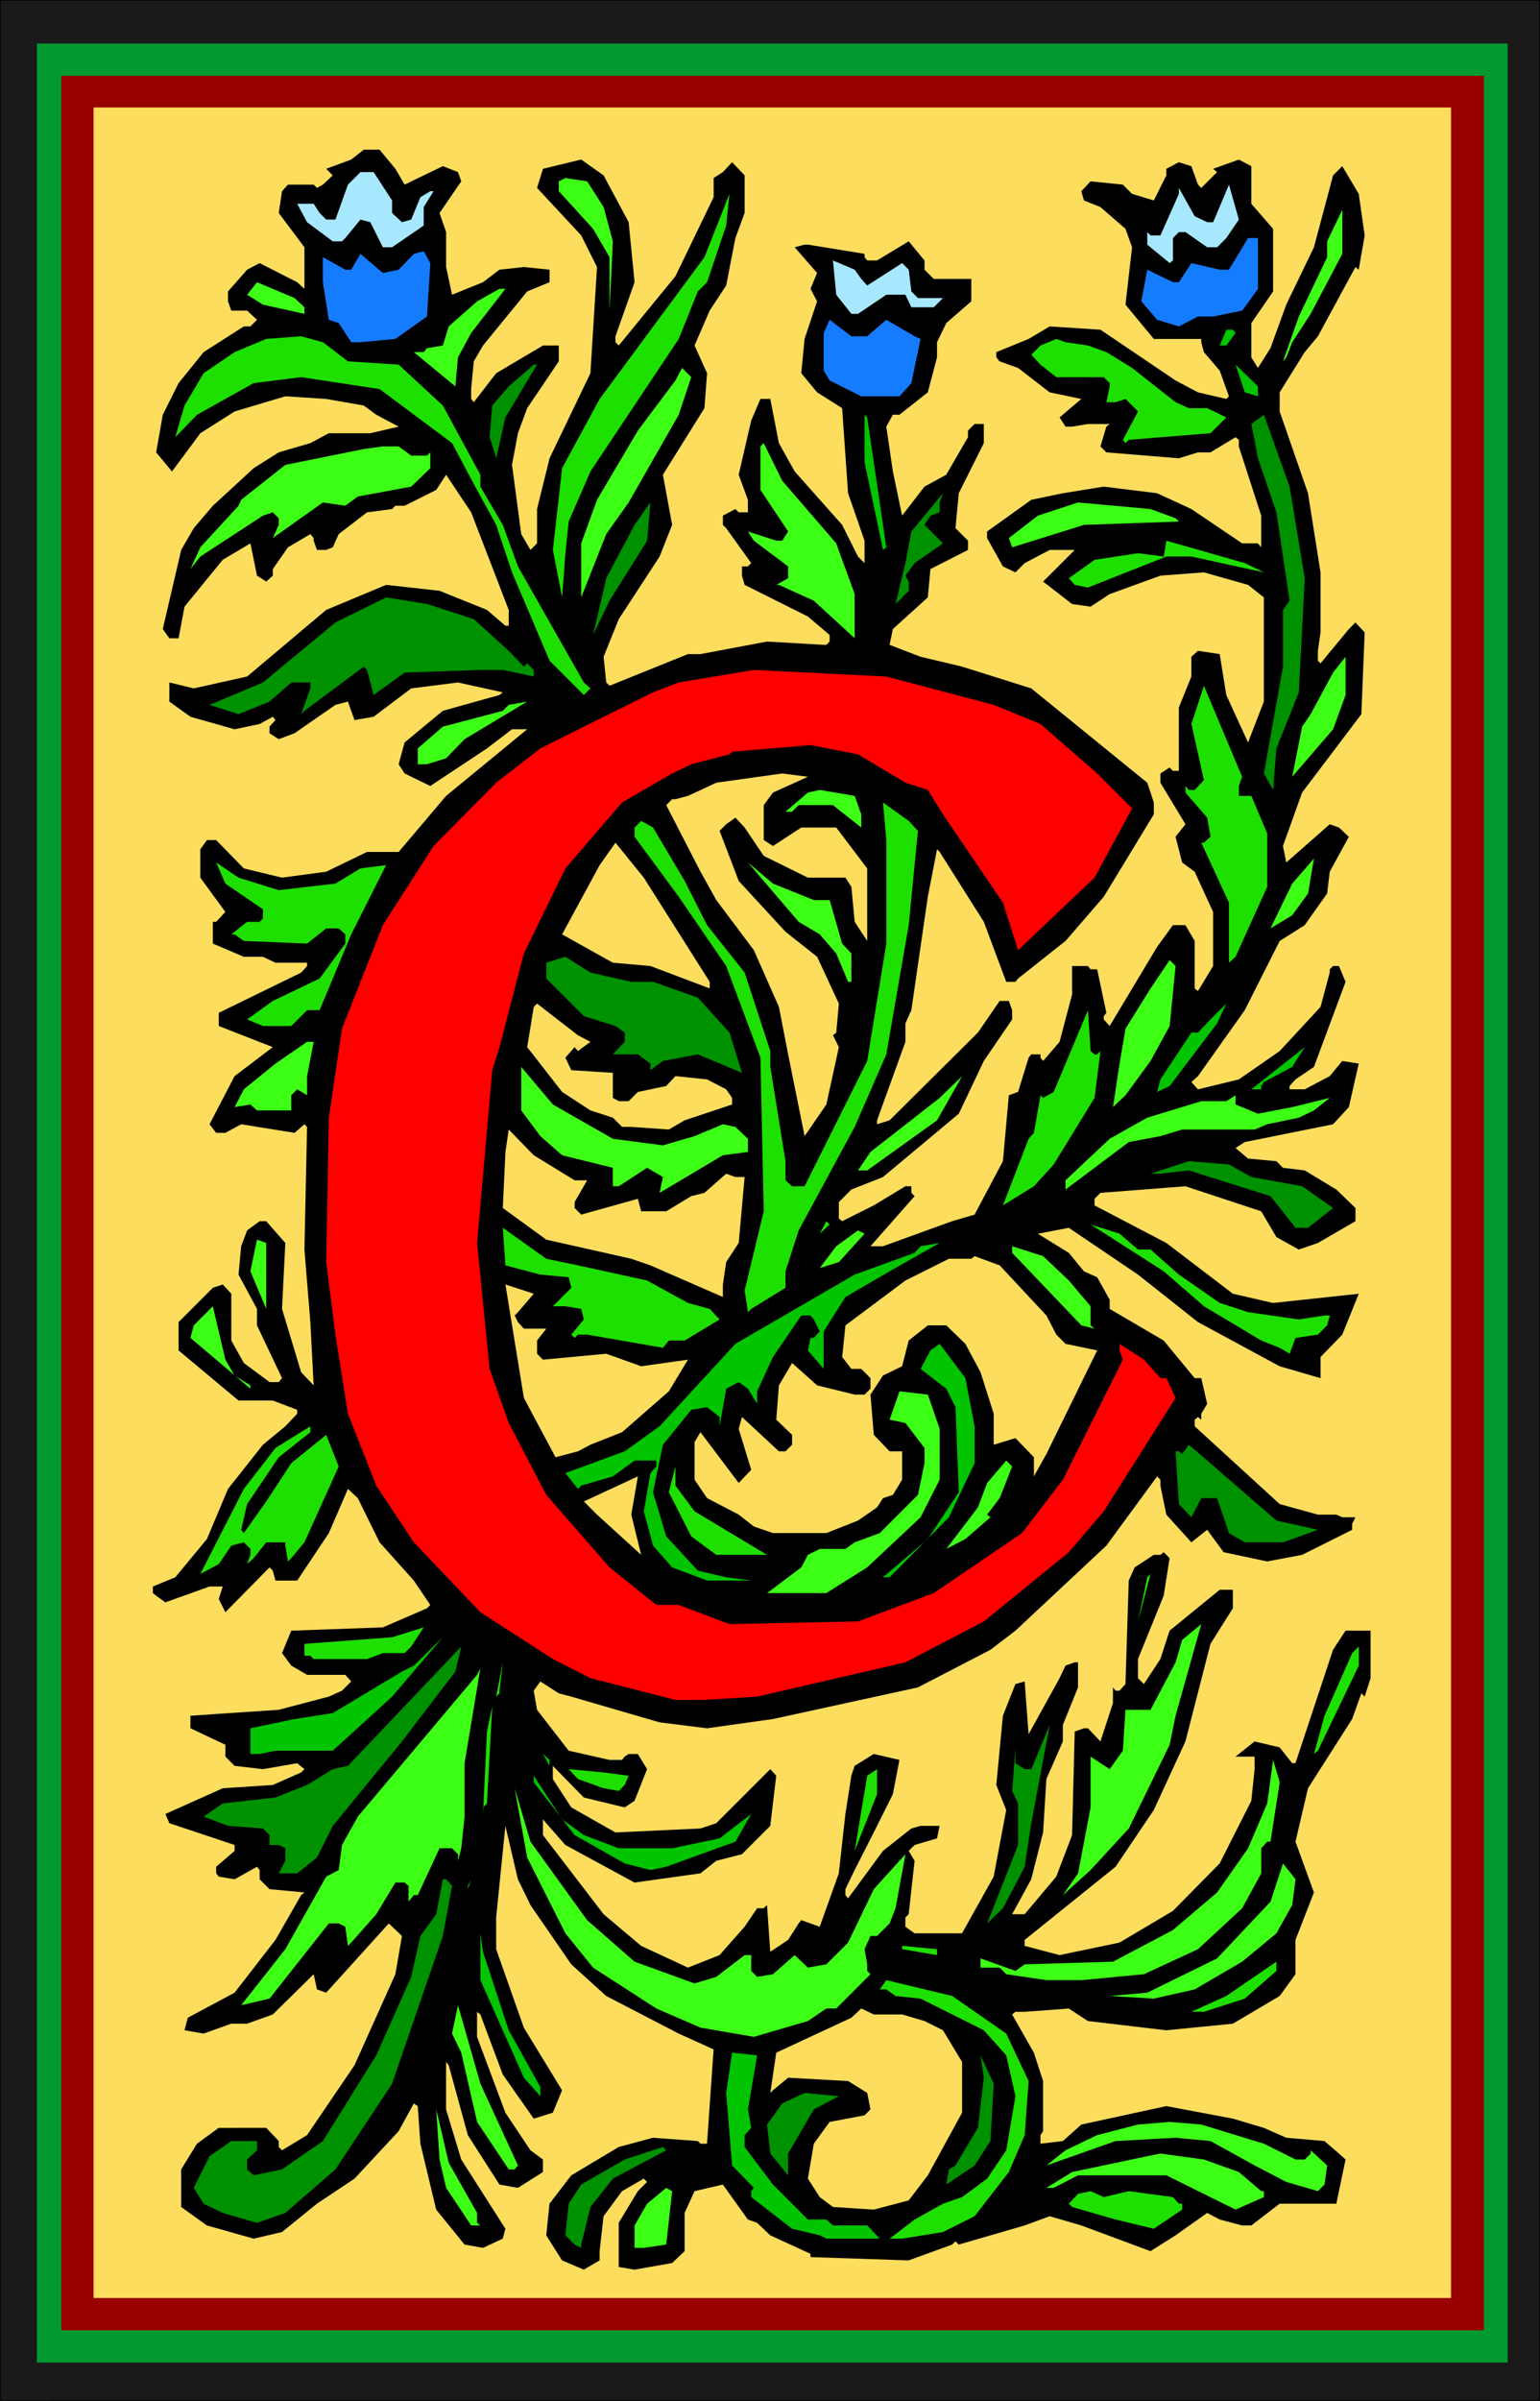 <?xml version="1.0" encoding="UTF-8" standalone="no"?>
<svg
   version="1.0"
   width="99.922mm"
   height="155.668mm"
   id="svg112"
   sodipodi:docname="Flower C 2.wmf"
   xmlns:inkscape="http://www.inkscape.org/namespaces/inkscape"
   xmlns:sodipodi="http://sodipodi.sourceforge.net/DTD/sodipodi-0.dtd"
   xmlns="http://www.w3.org/2000/svg"
   xmlns:svg="http://www.w3.org/2000/svg">
  <rect width="100%" height="100%" fill="#333333" stroke="none"/>
  <sodipodi:namedview
     id="namedview112"
     pagecolor="#ffffff"
     bordercolor="#000000"
     borderopacity="0.25"
     inkscape:showpageshadow="2"
     inkscape:pageopacity="0.0"
     inkscape:pagecheckerboard="0"
     inkscape:deskcolor="#d1d1d1"
     inkscape:document-units="mm" />
  <defs
     id="defs1">
    <pattern
       id="WMFhbasepattern"
       patternUnits="userSpaceOnUse"
       width="6"
       height="6"
       x="0"
       y="0" />
  </defs>
  <path
     style="fill:#191919;fill-opacity:1;fill-rule:evenodd;stroke:none"
     d="M 11.958,0.162 H 365.86 V 588.353 H 11.958 Z"
     id="path1" />
  <path
     style="fill:#000000;fill-opacity:1;fill-rule:evenodd;stroke:none"
     d="m 12.12,0.162 h -0.162 353.902 -0.162 V 588.353 l 0.162,-0.162 H 11.958 l 0.162,0.162 V 0.162 L 11.958,0 V 588.353 H 365.86 V 0 H 11.958 Z"
     id="path2" />
  <path
     style="fill:#009932;fill-opacity:1;fill-rule:evenodd;stroke:none"
     d="M 18.261,10.665 H 360.689 V 578.981 H 18.261 Z"
     id="path3" />
  <path
     style="fill:#990000;fill-opacity:1;fill-rule:evenodd;stroke:none"
     d="M 23.109,18.583 H 355.841 V 571.063 H 23.109 Z"
     id="path4" />
  <path
     style="fill:#ffcc00;fill-opacity:1;fill-rule:evenodd;stroke:none"
     d="M 27.795,26.339 H 350.993 V 563.145 H 27.795 Z"
     id="path5" />
  <path
     style="fill:#191919;fill-opacity:1;fill-rule:evenodd;stroke:none"
     d="M 0,0.162 H 377.657 V 588.353 H 0 Z"
     id="path6" />
  <path
     style="fill:#000000;fill-opacity:1;fill-rule:evenodd;stroke:none"
     d="M 0.162,0.162 H 0 377.657 377.495 V 588.353 l 0.162,-0.162 H 0 l 0.162,0.162 V 0.162 L 0,0 V 588.353 H 377.657 V 0 H 0 Z"
     id="path7" />
  <path
     style="fill:#009932;fill-opacity:1;fill-rule:evenodd;stroke:none"
     d="M 9.05,10.665 H 369.739 V 578.981 H 9.05 Z"
     id="path8" />
  <path
     style="fill:#990000;fill-opacity:1;fill-rule:evenodd;stroke:none"
     d="M 15.029,18.583 H 363.921 V 571.063 H 15.029 Z"
     id="path9" />
  <path
     style="fill:#fcdd5e;fill-opacity:1;fill-rule:evenodd;stroke:none"
     d="M 22.947,26.339 H 355.841 V 563.145 H 22.947 Z"
     id="path10" />
  <path
     style="fill:#000000;fill-opacity:1;fill-rule:evenodd;stroke:none"
     d="m 96.959,41.367 2.262,3.878 9.373,-4.525 3.717,1.454 0.808,2.262 -5.333,7.756 1.616,4.686 v 8.564 l 1.454,6.787 7.595,-3.07 4.04,-3.07 5.979,-0.646 6.302,0.646 v 3.07 l -5.494,2.262 -10.827,13.25 -2.262,3.878 -0.646,6.787 v 2.424 l 0.646,0.808 5.494,-7.11 11.474,-6.787 h 3.878 v 3.878 l -7.757,11.473 -2.262,6.14 -1.454,7.756 2.262,16.967 2.262,3.878 1.616,-1.616 v -8.403 l 3.07,-12.443 10.019,-20.845 1.616,-26.016 -3.878,-7.756 -10.827,-11.635 1.454,-4.686 9.373,-2.262 5.494,3.878 6.141,11.473 1.454,14.705 -4.686,13.25 v 1.454 l 0.808,0.808 13.898,-16.967 9.373,-19.391 v -4.686 l 2.262,-1.454 2.262,-2.424 3.07,3.232 v 9.211 l -2.262,6.14 -2.262,11.635 -4.04,6.14 -3.717,8.564 3.07,6.787 -0.646,8.564 -10.181,16.321 2.262,12.281 -3.07,7.756 -10.019,15.351 -3.717,9.211 0.646,6.302 0.808,0.808 19.23,-7.756 h 3.07 l 16.322,-3.07 13.898,0.808 h 0.646 l 0.808,-0.808 v -1.616 l -5.333,-4.525 -15.514,-7.756 -0.646,-2.262 v -2.262 h 1.454 l 0.808,-0.808 -6.141,-8.564 -0.808,-0.808 v -2.262 l 3.07,-1.616 0.808,0.808 h 2.262 v -3.07 l -2.262,-6.14 3.07,-13.25 2.262,-5.333 h 2.424 l 2.101,10.827 3.878,6.948 11.635,13.089 3.878,7.756 1.616,1.616 v -5.494 l -4.04,-11.635 -1.454,-20.845 -6.141,-3.878 -3.878,-4.686 0.808,-8.403 3.07,-9.211 -1.616,-3.07 1.616,-3.878 -5.494,-6.302 2.424,-0.646 h 0.808 l 13.898,2.262 v 0.808 l 0.646,0.808 h 2.424 l 7.757,-4.686 3.878,4.686 v 2.262 l 2.262,2.262 h 9.211 v 5.494 l -6.141,5.333 -2.262,4.686 v 3.717 l -2.262,8.564 -6.949,5.494 h -1.616 l -1.616,2.909 1.616,10.988 2.262,10.827 5.494,-7.11 5.333,-2.909 5.333,-9.211 V 105.519 l 1.616,-1.616 h 2.262 v 4.686 l -6.141,12.281 -0.808,8.564 3.07,3.07 v 2.262 l -9.211,4.686 -0.646,6.948 -8.565,7.756 -0.808,3.878 7.595,2.909 10.181,2.424 16.968,5.333 28.441,23.108 1.616,4.848 v 2.909 l -12.282,20.199 -9.373,10.827 -11.635,9.211 -0.646,0.808 h -2.262 l -5.494,-14.705 -10.827,-17.129 -0.646,-0.646 -2.262,11.635 -4.04,27.794 -1.454,3.232 v 4.525 l -6.949,19.229 v 0.97 l 3.07,-0.97 21.654,-21.492 5.333,-7.756 h 2.262 l 0.808,2.262 v 2.262 l -6.949,10.18 -6.141,12.927 -18.584,15.513 -7.757,3.07 -3.07,3.07 v 4.04 l 0.808,0.646 7.757,-3.878 7.757,-4.686 h 1.454 v 1.616 l 0.808,0.808 -10.827,12.281 h 3.07 l 16.968,-6.14 5.494,-1.616 6.949,-13.089 1.454,-16.159 2.262,-0.808 2.586,-8.403 0.646,-0.808 h 2.262 v 0.808 l 0.646,0.808 4.04,-4.686 3.07,-11.635 v -6.948 h 3.878 l 0.646,0.808 h 1.616 l 2.262,10.665 -0.646,0.808 v 0.808 l 1.454,1.616 11.635,-19.391 3.878,-5.333 h 3.07 l 2.262,3.878 v 11.635 l 0.808,0.646 3.717,-6.14 v -13.25 l -4.525,-9.857 -3.07,-2.262 -1.616,-6.302 2.424,-3.07 -6.141,-10.18 v -2.262 l 2.262,-1.454 0.808,0.808 h 1.454 v -15.513 l 3.07,-7.595 v -4.848 l 1.616,-1.454 5.333,0.808 1.616,10.019 5.333,11.635 3.878,-10.019 v -25.531 l -3.878,-3.07 -10.827,-3.07 -10.666,0.808 -12.443,4.525 -4.686,3.07 -4.525,-0.646 -7.11,-5.494 7.757,-7.756 h -6.141 l -6.141,3.232 -2.262,2.262 -3.07,-1.454 -3.878,-6.948 v -1.616 l 10.827,-7.756 7.757,-1.616 10.019,-1.616 13.09,1.616 8.403,3.878 12.443,8.403 h 3.878 l 0.808,0.97 v -7.756 l -5.494,-16.967 v -1.616 l -0.808,-0.646 -6.141,3.717 h -3.07 l -4.686,1.454 -17.776,-1.454 -1.454,-1.454 1.454,-4.848 0.808,-0.646 h -5.333 l -3.878,0.646 h -1.616 l -1.454,-2.262 5.333,-4.525 -7.757,-1.616 -7.757,-5.979 -4.525,-1.616 -0.808,-0.97 v -1.293 l 7.918,-3.232 5.171,-3.07 12.443,0.808 18.422,12.443 5.494,2.909 6.949,1.616 0.646,-0.646 -2.262,-6.302 -3.878,-4.525 -0.646,-2.424 v -0.808 h -11.635 l -6.949,-8.403 1.616,-14.058 -1.616,-4.525 -6.141,-5.333 -4.04,-1.616 -0.646,-2.262 2.262,-2.424 7.918,0.808 2.262,2.262 5.333,1.616 3.07,-6.14 v -1.616 l 3.07,-1.616 3.07,0.97 1.616,4.525 0.808,0.808 3.878,-3.878 -0.97,-0.808 6.302,-2.262 3.07,1.616 v 9.211 l 5.333,6.14 v 15.351 l -5.333,7.756 v 8.403 l 1.616,2.585 3.07,-4.848 3.878,-10.665 6.787,-14.058 3.878,-14.543 0.808,-3.07 2.262,-2.262 4.04,6.787 1.454,10.18 -1.454,8.403 -0.808,-0.646 -9.211,16.967 -3.232,3.878 -6.141,9.857 v 4.686 l 6.949,20.037 3.07,19.391 v 14.705 l -0.646,4.525 v 2.424 l 0.646,0.646 6.949,-8.403 1.616,-1.616 2.262,2.424 -0.808,20.037 -14.544,19.229 -4.686,13.089 0.808,4.04 10.666,-9.372 2.262,0.808 2.424,2.262 -4.686,8.564 -0.646,5.333 -5.494,7.756 -6.141,3.878 -8.565,16.967 -11.474,16.159 -1.616,1.454 1.616,1.778 10.019,-2.424 10.019,-6.948 10.019,-10.827 2.262,-8.403 v -0.808 l 0.808,-0.808 h 1.454 l 1.616,3.878 -7.757,20.845 -4.525,3.07 -1.454,1.616 v 0.808 h 3.717 l 6.141,-3.232 3.07,-3.717 4.04,0.646 -2.424,10.665 -3.878,4.201 -21.654,4.363 -2.262,1.454 3.07,2.585 6.949,0.646 1.616,1.616 5.333,0.646 7.757,4.686 4.686,4.525 v 3.232 l -9.211,5.333 -4.686,1.616 -5.494,-3.07 -3.717,-6.302 -18.584,-6.14 -20.846,1.616 -1.454,1.454 v 1.616 l 17.614,9.211 16.322,12.443 9.858,2.262 21.008,-2.262 -4.04,10.019 -5.333,5.494 v 5.171 l -10.019,-2.909 -20.038,-10.827 -14.706,-11.635 -16.968,-11.473 -7.595,1.454 7.595,4.686 3.717,4.525 3.232,1.454 3.07,5.494 v 2.262 l 13.251,7.756 7.595,9.211 h 1.616 l 1.454,6.302 -1.454,2.424 v 1.454 l -0.808,-0.646 -0.808,0.646 v 1.616 l 20.846,19.068 9.373,2.585 h 4.525 l 1.454,0.646 h 3.232 l -0.808,1.616 v 1.454 l -12.282,6.14 -8.565,1.616 -10.666,-2.262 -4.04,-5.494 -3.878,3.07 -6.141,-6.787 -1.454,-7.11 v -1.454 l -0.808,-0.808 -12.443,16.967 -22.301,20.845 -6.141,4.686 -17.776,9.211 -35.552,7.756 -16.16,2.262 -11.635,-1.454 -21.654,-6.302 -3.07,-0.808 -4.525,-2.909 -1.616,2.262 0.808,4.686 7.757,10.019 10.019,2.262 h 3.07 l 0.646,-0.808 0.97,-0.646 h 2.262 l 2.262,3.717 -3.07,7.756 -2.424,1.616 -10.019,-2.424 -7.595,-7.756 v 3.232 l 4.525,6.948 10.827,6.14 20.846,-0.97 3.878,-1.293 13.251,-13.25 1.454,1.616 -1.454,12.281 -6.949,6.948 -6.302,1.616 -3.878,3.07 -16.16,2.262 -16.968,-9.211 -4.686,-5.333 -0.808,-0.97 v 3.878 l 14.867,19.391 9.211,7.756 11.474,5.333 7.757,-3.07 6.141,-6.948 3.07,-4.525 h 1.616 l 0.808,-0.808 0.808,11.473 4.363,-2.909 2.586,-4.04 0.646,-0.808 4.525,1.616 4.686,-13.089 1.616,-14.543 1.454,-9.372 0.808,-2.424 4.686,-2.909 6.302,1.454 -1.616,8.403 -4.686,9.372 -4.686,9.211 -2.262,4.686 v 1.454 l 0.646,0.808 8.565,-11.635 6.949,-5.494 2.262,-0.646 h 4.686 l -0.646,3.07 -5.494,1.616 -1.454,1.454 1.454,2.424 -1.454,13.089 -0.808,0.808 v 2.262 l 2.262,1.616 h 11.635 l 7.757,-13.897 3.07,-16.321 -2.424,-6.14 1.616,-16.967 3.07,-7.756 2.262,-0.646 0.97,12.927 7.595,-13.735 1.454,-3.07 2.262,-0.808 h 0.808 v 6.14 l -3.717,9.211 v 4.04 l -4.04,9.211 -0.808,13.089 -2.909,11.473 -4.686,8.564 h 3.07 l 7.757,-9.211 3.878,-10.18 0.646,-25.37 2.262,-0.808 h 0.97 l 3.07,3.232 3.07,-9.372 v -3.878 l 0.646,0.808 h 0.97 l 1.454,-1.616 0.808,-25.37 1.454,-3.232 4.686,-3.07 h 1.616 l 0.808,-0.646 1.454,1.454 -1.454,9.211 -6.302,15.513 v 4.686 l 1.454,1.454 4.04,-6.14 2.262,-6.948 12.282,-10.019 h 3.232 v 4.525 l -5.494,8.726 -6.141,23.915 -7.757,16.805 -9.373,13.897 -22.301,17.937 v 1.454 l 8.565,2.262 14.706,-3.07 13.09,-7.756 11.474,-11.635 7.757,-15.351 0.808,-7.756 v -3.07 h -4.686 l 4.686,-3.717 6.141,1.454 3.07,3.878 h 0.808 l 9.211,-27.794 3.07,-4.686 h 6.141 v 11.635 l -1.454,4.525 -0.808,-0.808 -2.262,6.302 -10.827,16.967 -3.07,13.089 4.525,12.443 -4.525,11.635 v 8.403 l -3.878,5.333 -11.474,6.787 -16.322,1.616 -19.23,-2.262 -4.686,-3.07 -10.827,0.808 h -2.262 l -0.808,0.646 5.333,9.372 2.262,6.948 v 12.281 l -0.646,0.97 v 2.101 l 5.494,-0.646 4.525,-4.04 20.846,-4.525 16.322,3.07 7.595,2.262 5.494,2.424 9.373,0.808 3.555,3.07 1.616,1.454 -2.262,10.827 h -13.898 l -6.949,5.332 h -2.262 l -5.494,-1.454 -3.07,-1.616 -7.757,5.494 -6.141,3.878 -16.968,-6.302 -7.757,-2.262 -6.141,2.262 -16.16,4.686 -0.808,-0.808 -0.808,0.808 -10.666,3.878 -24.078,-0.808 v -0.808 l -9.858,-4.525 -3.232,-3.07 -2.262,-0.808 -6.141,-8.564 -6.949,1.616 -2.424,5.332 v 9.372 l -3.07,2.909 -9.211,1.616 -3.878,-0.646 v -10.827 l 4.686,-7.756 2.262,-2.262 -0.808,-0.808 -5.333,3.07 -4.525,6.14 -0.97,8.564 v 2.262 l -3.878,2.262 -5.333,-2.262 -3.878,-6.14 0.808,-7.756 5.333,-6.948 11.635,-6.948 8.403,-2.262 10.989,0.808 0.646,0.646 h 1.616 l 1.616,-23.108 -8.565,-3.878 -17.776,-9.211 -8.565,-7.756 -10.019,-14.543 -3.07,-6.302 -3.07,-13.089 -2.262,22.461 v 7.756 l 6.787,19.229 9.373,15.351 -2.262,5.494 -4.686,1.454 -7.595,-10.827 -5.494,-14.705 -0.808,-0.646 v 6.14 l 6.949,18.583 6.141,9.211 3.07,2.262 v 3.07 l -6.141,3.878 -4.525,-0.808 -7.757,-12.119 -4.686,-17.129 -0.646,-0.808 v 11.635 l 3.717,12.281 10.827,16.967 -0.646,2.424 -4.848,2.262 -4.525,-0.808 -6.949,-8.564 -3.878,-16.159 -0.646,-9.211 -0.97,-0.646 -3.717,6.787 -10.827,11.635 -9.211,6.14 -8.565,6.948 -6.949,1.616 -11.474,-3.232 -6.302,-4.525 v -9.211 l 3.878,-6.302 5.333,-3.878 H 65.286 l 3.07,3.232 v 1.454 l 0.808,0.808 6.141,-3.717 11.635,-17.129 10.019,-22.3 1.616,-9.372 -3.232,-3.07 -15.352,16.967 -2.262,-0.808 -0.808,-3.717 -10.019,9.857 -6.302,2.262 H 56.721 l -6.787,2.424 -4.686,-0.808 0.808,-3.07 11.474,-6.14 10.019,-12.927 6.302,-10.988 0.808,-0.646 -8.565,-0.808 -2.424,-2.424 v -2.262 l -0.646,-0.808 -5.494,3.07 -3.878,-0.646 -0.646,-0.808 v -1.616 l 4.525,-3.878 v -1.454 l -15.998,-5.333 -0.97,-2.262 14.059,-6.302 12.282,-0.808 6.949,-3.07 0.808,-0.808 -1.778,-1.454 -8.403,1.454 -6.949,-0.808 -2.262,-2.262 v -2.909 l -8.565,-4.04 v -3.07 l 21.654,-1.454 12.282,-3.232 3.232,-1.454 2.262,-2.262 -1.454,-1.616 h -9.373 l -3.878,-2.262 -2.262,-3.07 2.262,-5.494 22.462,-0.808 10.827,-4.686 0.808,-0.808 -4.04,-5.979 -8.403,-9.372 -5.333,-10.827 -2.424,-2.262 -4.686,10.827 -7.757,11.635 h -5.333 l -0.646,-2.424 -0.808,-0.808 -10.827,10.988 -1.616,-3.232 0.97,-3.07 h -3.232 l -10.827,3.878 -2.262,-1.616 -0.808,-0.646 v -1.616 l 5.494,-2.262 7.757,-9.372 5.171,-12.281 8.565,-10.827 5.494,-4.525 2.909,-3.07 v -0.97 L 66.902,343.22 H 58.499 L 43.793,330.939 v -6.948 l 8.403,-8.403 2.424,-0.808 2.101,2.262 v 11.473 l 3.07,5.494 6.302,4.686 h 2.262 l 0.808,-0.97 -6.141,-12.927 v -4.04 l -4.525,-8.403 0.646,-6.948 1.454,-3.878 3.07,-2.262 h 1.616 l 4.686,5.333 -0.808,16.159 4.686,15.513 3.07,3.232 -0.808,-15.513 -1.454,-17.775 0.646,-30.056 -0.646,-0.646 -2.424,2.101 -13.09,-2.101 -3.878,2.101 h -2.262 l -1.616,-2.101 6.141,-11.796 9.373,-7.11 -13.251,-5.171 v -3.232 l 20.2,-9.857 1.454,-1.616 v -0.808 h -7.757 l -3.07,-1.454 h -4.686 l -7.595,-3.232 v -5.333 h 0.808 l 2.262,-2.424 -6.141,-8.403 v -6.948 l 1.616,-2.262 h 2.262 l 6.787,6.948 9.373,2.262 10.827,-1.454 10.019,-4.848 h 7.757 l 11.635,-13.735 19.877,-16.321 h -3.717 l -6.141,4.686 -13.898,9.211 -6.302,-3.07 -1.454,-2.262 1.454,-5.333 9.373,-7.756 13.898,-3.878 0.808,-0.646 -10.989,-2.424 -11.474,1.454 -9.211,6.948 -4.686,0.808 -1.616,-4.525 -3.07,0.808 -10.019,6.948 -3.878,1.454 -2.262,-1.454 v -1.616 l 1.454,-1.616 -0.646,-0.808 -3.232,1.778 -6.141,1.293 -10.827,-3.07 -5.171,-3.717 v -4.686 l 5.979,1.454 13.09,-2.909 19.392,-16.321 14.706,-6.14 13.09,1.454 11.635,4.686 4.525,3.878 h 0.808 v -3.878 l -9.211,-23.915 -6.141,-9.211 -2.424,3.717 -7.757,3.878 h -2.262 l -0.808,0.808 -6.141,0.808 -6.949,5.333 -1.454,3.232 -1.616,0.646 h -2.262 l -0.808,-2.262 v -0.646 l -0.808,-0.97 -5.494,3.232 -3.717,5.333 v 1.616 l -1.616,1.454 -2.262,-1.454 -1.616,-7.918 -6.787,4.04 -9.373,11.473 -1.454,7.756 h -2.262 l -1.616,-2.262 4.525,-19.391 3.07,-5.332 4.686,-5.494 10.019,-9.211 6.141,-3.878 7.757,-2.262 4.525,-2.424 h 10.181 l 6.949,-1.616 -5.494,-2.909 -3.07,-2.262 -9.211,-1.616 -10.019,-0.646 -12.443,3.717 -8.403,5.333 -6.949,9.372 -3.878,-4.686 1.616,-9.211 3.878,-7.756 6.141,-7.595 9.858,-6.302 h 1.616 l 1.616,-1.616 -2.424,-2.262 H 56.721 l -0.808,-2.262 v -2.424 l 4.686,-5.333 3.07,-1.616 9.211,4.686 1.778,1.616 V 60.597 l -6.302,-8.403 0.808,-5.333 1.454,-1.616 h 6.302 l 0.808,0.808 1.454,-0.808 2.424,-2.262 -1.616,-1.616 6.141,-2.262 3.07,-2.424 h 3.878 z"
     id="path11" />
  <path
     style="fill:#a8e8ff;fill-opacity:1;fill-rule:evenodd;stroke:none"
     d="m 96.151,49.124 v 3.07 l 2.424,2.262 2.262,-0.646 2.262,-5.494 2.424,-1.454 h 0.808 l -2.424,3.878 v 4.525 l -7.757,5.333 h -2.262 l -3.07,-6.14 -2.424,-0.646 -3.717,4.525 -0.808,0.808 h -2.262 l -6.302,-4.686 -2.424,-4.525 h 4.04 l 1.454,2.262 1.616,1.616 h 2.262 l 3.07,-8.564 3.07,-3.07 h 3.232 z"
     id="path12" />
  <path
     style="fill:#3dff16;fill-opacity:1;fill-rule:evenodd;stroke:none"
     d="m 148.025,50.74 2.262,8.403 -0.808,16.967 V 63.021 l -4.04,-6.948 -8.403,-9.211 v -2.424 l 1.616,-0.808 5.333,0.808 z"
     id="path13" />
  <path
     style="fill:#a8e8ff;fill-opacity:1;fill-rule:evenodd;stroke:none"
     d="m 300.736,58.334 -2.262,2.262 h -2.424 l -5.333,-3.717 h -1.616 l -1.454,1.454 v 5.494 l -0.808,0.646 -5.494,-4.525 v -3.07 l 0.808,0.808 h 2.424 l 4.525,-10.18 v -1.454 l 3.878,6.948 3.07,1.454 h 1.454 l 3.878,-9.211 2.424,8.564 z"
     id="path14" />
  <path
     style="fill:#1ee000;fill-opacity:1;fill-rule:evenodd;stroke:none"
     d="m 173.396,69.161 -2.262,2.262 -4.686,11.635 -21.654,32.48 -5.333,12.281 -0.808,7.756 -0.808,10.827 -2.262,-11.635 2.262,-20.037 9.211,-16.967 25.694,-34.742 6.141,-15.513 -0.808,7.756 z"
     id="path15" />
  <path
     style="fill:#ffffff;fill-opacity:1;fill-rule:evenodd;stroke:none"
     d="m 277.627,51.386 2.909,3.878 z"
     id="path16" />
  <path
     style="fill:#3dff16;fill-opacity:1;fill-rule:evenodd;stroke:none"
     d="m 321.421,76.917 -4.525,6.948 -1.454,3.717 -0.808,0.97 3.878,-10.988 6.949,-14.543 v -3.878 l 3.717,-7.756 v 10.827 z"
     id="path17" />
  <path
     style="fill:#167cff;fill-opacity:1;fill-rule:evenodd;stroke:none"
     d="m 308.493,70.777 -3.232,4.525 -0.646,0.808 -7.11,1.454 h -3.717 l -4.686,2.424 -5.333,-1.616 -3.878,-4.525 1.454,-7.756 6.302,3.07 h 1.454 l 3.07,-4.686 6.949,1.616 h 2.262 l 4.686,-7.756 h 2.424 z"
     id="path18" />
  <path
     style="fill:#167cff;fill-opacity:1;fill-rule:evenodd;stroke:none"
     d="m 104.716,77.564 -7.757,5.494 -8.565,0.808 H 86.132 L 83.062,79.18 80.638,78.372 79.184,69.161 v -6.14 l 5.494,3.07 h 1.454 l 2.262,-3.878 5.494,4.686 3.878,-0.808 3.717,-3.878 2.424,-0.646 1.616,2.909 z"
     id="path19" />
  <path
     style="fill:#a8e8ff;fill-opacity:1;fill-rule:evenodd;stroke:none"
     d="m 211.21,68.353 1.454,1.616 8.565,-5.494 1.616,1.616 0.646,5.333 1.616,1.616 h 6.141 l -2.262,2.262 h -5.494 l -1.454,-3.07 h -4.686 l -6.949,4.686 h -1.616 l -3.717,-4.686 -0.808,-8.403 5.333,2.262 z"
     id="path20" />
  <path
     style="fill:#3dff16;fill-opacity:1;fill-rule:evenodd;stroke:none"
     d="m 74.659,75.301 v 1.616 l -10.181,-2.262 -3.878,-2.424 2.424,-3.07 9.211,3.878 z"
     id="path21" />
  <path
     style="fill:#3dff16;fill-opacity:1;fill-rule:evenodd;stroke:none"
     d="m 115.543,81.604 -3.232,5.979 -0.646,7.11 -10.181,-8.403 h 2.424 l 0.808,-0.97 3.878,-0.646 1.454,-4.686 6.949,-6.14 5.494,-3.07 h 1.454 z"
     id="path22" />
  <path
     style="fill:#167cff;fill-opacity:1;fill-rule:evenodd;stroke:none"
     d="m 212.664,82.411 4.686,-4.04 6.949,4.04 1.454,0.646 -2.262,10.827 -2.909,3.232 h -9.373 l -7.757,-3.878 -1.454,-2.424 v -9.211 l 1.454,-3.232 5.333,4.04 z"
     id="path23" />
  <path
     style="fill:#02c400;fill-opacity:1;fill-rule:evenodd;stroke:none"
     d="m 302.998,81.604 -2.262,3.07 h -1.616 l 1.616,-3.878 h 1.616 z"
     id="path24" />
  <path
     style="fill:#1ee000;fill-opacity:1;fill-rule:evenodd;stroke:none"
     d="m 85.324,88.552 12.443,0.808 10.827,10.019 9.211,16.967 v 2.909 l 5.494,9.372 3.717,10.18 16.16,28.44 1.616,1.454 -1.616,1.616 -8.403,-8.403 -9.211,-21.653 -3.878,-11.635 -5.494,-10.019 -5.333,-10.019 -17.776,-13.25 -19.23,-2.909 -11.635,1.454 -13.898,7.756 -5.333,5.494 2.262,-7.756 4.686,-7.918 7.595,-5.171 7.757,-3.232 8.565,-0.646 5.333,1.454 z"
     id="path25" />
  <path
     style="fill:#1ee000;fill-opacity:1;fill-rule:evenodd;stroke:none"
     d="m 266.8,84.674 4.525,1.616 6.302,3.878 10.666,8.403 3.232,1.454 h 4.525 l 4.686,2.262 -3.878,3.878 -20.038,1.616 -0.808,0.808 -0.646,-0.808 3.717,-6.948 -3.07,-3.07 -2.424,0.808 h -2.262 l 0.808,-3.878 V 93.884 l -1.454,-1.454 h -11.635 l -3.878,-3.07 -2.262,-2.424 2.262,-2.262 3.878,-1.616 2.262,0.808 z"
     id="path26" />
  <path
     style="fill:#009100;fill-opacity:1;fill-rule:evenodd;stroke:none"
     d="m 123.946,102.287 -2.262,10.019 -1.616,-5.171 0.646,-7.756 4.04,-4.686 6.141,-5.333 h 0.808 z"
     id="path27" />
  <path
     style="fill:#02c400;fill-opacity:1;fill-rule:evenodd;stroke:none"
     d="m 308.493,97.116 -3.232,-0.97 -2.262,-6.787 5.494,5.333 z"
     id="path28" />
  <path
     style="fill:#3dff16;fill-opacity:1;fill-rule:evenodd;stroke:none"
     d="m 166.447,101.641 -12.282,21.492 -5.494,7.756 -6.141,15.513 v -13.25 l 3.878,-10.665 10.019,-16.967 9.211,-12.281 1.616,-3.07 2.262,2.262 z"
     id="path29" />
  <path
     style="fill:#02c400;fill-opacity:1;fill-rule:evenodd;stroke:none"
     d="m 217.351,134.121 -0.808,0.646 -4.525,-21.492 v -11.635 l 0.646,0.646 z"
     id="path30" />
  <path
     style="fill:#009100;fill-opacity:1;fill-rule:evenodd;stroke:none"
     d="m 319.966,141.715 -1.454,27.955 -5.494,13.735 -0.808,10.18 -2.262,-4.04 4.686,-26.178 v -13.897 l 1.616,-2.262 -3.232,-21.653 -4.525,-13.25 -1.616,-8.403 3.07,-2.262 6.302,17.613 z"
     id="path31" />
  <path
     style="fill:#3dff16;fill-opacity:1;fill-rule:evenodd;stroke:none"
     d="m 205.069,133.151 4.525,12.443 v 10.827 l -10.019,-9.211 -8.565,-3.878 h -0.646 l 2.909,-1.616 v -2.909 l -8.403,-6.302 -1.454,-2.262 6.949,2.262 h 1.454 l 1.454,-2.262 -6.787,-10.18 v -10.665 l 0.808,-0.808 4.525,9.211 z"
     id="path32" />
  <path
     style="fill:#3dff16;fill-opacity:1;fill-rule:evenodd;stroke:none"
     d="m 100.838,111.659 h 3.878 l 0.808,-0.808 v 3.878 l -4.686,4.525 -13.09,2.424 -3.07,2.262 -5.494,-0.808 -12.282,8.726 1.454,-3.232 v -1.616 l -1.454,-1.454 -2.424,0.808 -15.352,10.019 -2.424,3.07 2.424,-5.333 9.373,-10.18 0.646,-1.454 10.827,-8.564 19.23,-3.878 4.686,-0.646 h 3.878 z"
     id="path33" />
  <path
     style="fill:#009100;fill-opacity:1;fill-rule:evenodd;stroke:none"
     d="m 230.44,125.556 -2.262,0.808 -1.454,2.262 4.525,4.525 -6.949,4.848 -2.262,3.07 0.808,1.454 v 2.262 l -3.232,3.232 2.424,-10.019 1.454,-7.756 7.757,-9.372 -0.808,2.262 z"
     id="path34" />
  <path
     style="fill:#009100;fill-opacity:1;fill-rule:evenodd;stroke:none"
     d="m 149.479,147.21 -4.04,8.403 3.232,-13.897 6.949,-13.089 3.878,-5.494 -0.808,9.372 z"
     id="path35" />
  <path
     style="fill:#3dff16;fill-opacity:1;fill-rule:evenodd;stroke:none"
     d="m 288.293,127.011 0.808,0.808 -23.27,0.808 -17.614,5.494 -0.808,-2.262 7.11,-5.494 9.858,-3.232 17.776,1.616 z"
     id="path36" />
  <path
     style="fill:#1ee000;fill-opacity:1;fill-rule:evenodd;stroke:none"
     d="M 309.947,140.261 292.171,136.383 h -6.141 l -19.23,7.595 -3.232,-0.646 -1.454,-1.616 6.302,-4.525 10.666,-1.616 6.302,0.808 0.646,-3.878 19.23,5.494 z"
     id="path37" />
  <path
     style="fill:#009100;fill-opacity:1;fill-rule:evenodd;stroke:none"
     d="m 116.19,151.734 8.565,7.756 3.717,3.878 0.808,-0.808 1.616,1.616 v 1.616 l -7.595,-1.616 h -5.494 l -18.584,0.646 -7.595,5.494 -1.616,-6.14 -0.808,-0.808 -14.544,10.827 -0.808,0.808 2.262,-6.302 v -1.454 h -4.686 l -5.333,4.686 -7.595,3.07 -7.11,-2.262 13.09,-5.494 17.776,-14.705 12.443,-6.14 10.019,1.616 z"
     id="path38" />
  <path
     style="fill:#3dff16;fill-opacity:1;fill-rule:evenodd;stroke:none"
     d="m 326.915,178.72 -10.019,11.635 2.424,-12.281 2.101,-3.07 5.494,-10.18 3.07,-3.878 v 9.372 z"
     id="path39" />
  <path
     style="fill:#ff0000;fill-opacity:1;fill-rule:evenodd;stroke:none"
     d="m 243.691,172.741 11.474,4.686 13.898,12.119 8.565,8.564 -9.211,16.967 -18.745,17.775 -3.717,-11.635 -14.706,-21.653 -3.717,-5.979 -5.494,-1.778 -11.635,-6.948 -11.635,-2.262 -19.23,1.616 -0.646,0.646 -9.373,2.424 -4.686,2.262 -12.282,7.11 -13.898,16.159 -10.181,20.845 -5.979,22.946 -1.778,5.656 -3.717,42.337 3.07,30.864 4.686,13.25 9.211,17.613 15.514,17.775 11.474,9.211 h 5.494 l 12.443,4.686 31.512,-0.646 18.584,-6.948 21.654,-14.705 10.019,-13.089 14.706,-29.41 -0.808,-2.262 v -1.616 l 5.979,3.878 4.04,4.525 h 1.454 l 2.262,4.848 -17.614,27.794 -8.565,10.019 -20.846,16.967 -19.23,10.019 -36.36,8.403 -12.928,0.808 h -7.11 l -20.846,-5.332 -9.211,-4.686 -17.776,-11.473 -16.322,-17.129 -9.211,-13.897 -6.949,-17.613 -3.07,-19.391 -2.262,-17.775 0.646,-35.388 3.232,-21.815 10.019,-25.37 12.443,-19.391 15.352,-15.513 10.827,-8.403 13.898,-6.948 13.736,-6.787 6.302,-2.424 18.422,-3.07 32.481,1.616 z"
     id="path40" />
  <path
     style="fill:#1ee000;fill-opacity:1;fill-rule:evenodd;stroke:none"
     d="m 303.806,192.617 v 2.424 h 3.07 l 3.878,9.211 v 13.089 l -7.757,17.129 -1.616,1.454 v -14.705 l -6.787,-14.705 h 0.646 l 1.616,-1.454 -0.808,-4.686 -5.333,-6.14 v -1.616 l 0.808,0.97 h 1.454 l 2.262,-2.424 -3.07,-13.735 3.07,-9.372 9.373,22.3 z"
     id="path41" />
  <path
     style="fill:#3dff16;fill-opacity:1;fill-rule:evenodd;stroke:none"
     d="m 109.403,185.83 -4.686,1.454 h -2.262 v -3.878 l 6.141,-5.333 14.706,-3.878 1.454,-1.454 4.525,-0.808 -15.352,9.211 z"
     id="path42" />
  <path
     style="fill:#fcdd5e;fill-opacity:1;fill-rule:evenodd;stroke:none"
     d="m 189.556,194.233 -2.262,3.07 v 8.564 l 2.262,1.454 6.949,-4.525 h 8.565 l 7.595,10.019 v 17.775 l -3.07,-4.686 -0.808,-8.564 -1.454,-2.262 h -9.211 l -10.827,-5.333 -4.686,-6.948 -2.262,-2.424 -2.262,1.616 -1.616,1.616 4.686,12.281 11.474,12.443 7.757,6.14 5.333,11.473 -0.646,7.11 -0.808,0.646 1.454,2.909 -3.07,14.058 -5.333,7.756 -4.04,-20.037 -2.262,-11.635 -6.141,-13.897 -9.211,-12.281 -3.878,-6.948 -8.403,-16.321 1.454,-1.454 h 0.808 l 3.07,-0.808 6.949,-3.232 16.16,-2.262 6.302,0.808 z"
     id="path43" />
  <path
     style="fill:#3dff16;fill-opacity:1;fill-rule:evenodd;stroke:none"
     d="m 211.21,199.565 v 3.232 l -6.949,-5.494 h -8.403 l -1.616,1.616 h -1.616 l 5.494,-4.686 2.909,-0.646 8.565,1.454 z"
     id="path44" />
  <path
     style="fill:#1ee000;fill-opacity:1;fill-rule:evenodd;stroke:none"
     d="m 225.107,203.605 -2.262,23.108 -5.494,31.672 -7.757,17.775 -13.736,25.37 -3.232,10.019 v 4.04 l -8.403,5.171 -0.808,0.808 -0.808,-5.333 4.686,-19.391 -0.808,-37.651 -8.403,-22.461 -11.635,-16.967 -10.827,-14.705 v -2.262 l 1.616,-1.616 2.909,1.616 7.757,13.089 5.494,10.827 9.211,11.635 6.302,19.229 v 3.878 l 3.717,23.108 v 4.686 l 1.616,1.454 h 3.07 l 15.352,-30.702 4.686,-28.763 v -25.37 l -0.808,-9.211 6.302,4.525 z"
     id="path45" />
  <path
     style="fill:#fcdd5e;fill-opacity:1;fill-rule:evenodd;stroke:none"
     d="m 174.042,240.609 v 1.616 l -14.544,-5.494 -9.211,-0.808 -12.443,-6.948 9.211,-16.967 3.878,-5.494 6.949,8.564 z"
     id="path46" />
  <path
     style="fill:#3dff16;fill-opacity:1;fill-rule:evenodd;stroke:none"
     d="m 316.896,224.288 -5.333,3.232 5.333,-10.988 5.333,-6.14 -1.454,8.564 z"
     id="path47" />
  <path
     style="fill:#1ee000;fill-opacity:1;fill-rule:evenodd;stroke:none"
     d="m 68.356,218.148 13.898,-1.616 6.141,-3.717 6.302,-0.808 -8.565,16.967 -7.757,18.583 h -3.07 l -3.878,3.878 h -6.949 l -3.878,-1.616 6.302,-4.525 11.474,-5.494 6.302,-8.564 v -2.262 l -1.616,-1.454 h -3.07 l -4.686,3.717 -15.514,-0.646 -2.262,-1.616 H 56.721 l 3.878,-3.07 h 3.07 l 0.808,-0.808 v -2.262 l -9.211,-6.302 -2.262,-5.171 5.494,3.717 z"
     id="path48" />
  <path
     style="fill:#3dff16;fill-opacity:1;fill-rule:evenodd;stroke:none"
     d="m 199.575,220.572 h 3.878 l 3.07,10.665 2.262,2.424 v 6.948 h -0.808 l -2.909,-6.948 -4.04,-4.686 -5.171,-3.07 -12.443,-14.543 6.141,5.171 z"
     id="path49" />
  <path
     style="fill:#009100;fill-opacity:1;fill-rule:evenodd;stroke:none"
     d="m 154.812,240.609 h 5.333 l 10.989,3.878 7.757,8.564 3.07,9.857 -10.827,-4.525 -8.565,1.616 -3.07,2.262 v -1.616 l -3.07,-2.262 h -6.141 l 2.909,-3.07 v -2.262 l -2.262,-1.616 -7.757,-2.424 -9.211,-9.211 v -3.878 l 4.686,-1.454 6.141,3.878 z"
     id="path50" />
  <path
     style="fill:#3dff16;fill-opacity:1;fill-rule:evenodd;stroke:none"
     d="m 286.838,251.436 -4.686,8.564 -6.141,8.403 -3.07,2.909 1.616,-10.665 1.454,-8.564 6.141,-9.857 4.686,-6.948 1.454,1.454 z"
     id="path51" />
  <path
     style="fill:#fcdd5e;fill-opacity:1;fill-rule:evenodd;stroke:none"
     d="m 144.793,255.314 -3.07,2.262 -0.808,-0.97 -2.262,2.585 1.454,3.07 10.181,0.646 v 6.14 l 1.454,0.808 h 2.424 l 2.262,-2.262 6.949,-1.454 2.262,-2.424 7.757,0.808 4.686,2.424 1.454,2.101 v 1.616 l -11.635,3.878 -3.878,2.262 -9.211,-0.646 h -2.262 l -2.262,-2.262 -5.494,-1.778 -6.949,-4.525 -8.565,-10.988 1.616,-9.857 0.808,-0.808 10.019,7.756 z"
     id="path52" />
  <path
     style="fill:#02c400;fill-opacity:1;fill-rule:evenodd;stroke:none"
     d="m 286.838,266.141 -3.07,1.454 0.808,-3.07 7.595,-11.473 h 1.616 l 3.07,-3.232 3.878,-3.878 -2.262,4.848 z"
     id="path53" />
  <path
     style="fill:#1ee000;fill-opacity:1;fill-rule:evenodd;stroke:none"
     d="m 268.416,258.384 h 0.646 l 0.808,-0.808 -1.454,11.473 -10.019,16.321 -4.848,5.332 -7.595,4.686 6.302,-16.321 1.293,-1.454 1.616,-9.211 0.646,0.646 2.586,-1.454 8.403,-20.037 0.646,10.019 z"
     id="path54" />
  <path
     style="fill:#3dff16;fill-opacity:1;fill-rule:evenodd;stroke:none"
     d="m 75.305,263.717 v 4.686 l -2.424,-1.454 -1.454,1.454 v 3.717 h -8.403 l -1.616,-1.454 -3.878,0.646 2.262,-4.363 7.757,-6.302 7.757,-5.332 h 1.616 z"
     id="path55" />
  <path
     style="fill:#02c400;fill-opacity:1;fill-rule:evenodd;stroke:none"
     d="m 309.947,265.171 -0.646,0.97 v 0.808 h -2.424 l 13.09,-10.342 -3.07,4.848 z"
     id="path56" />
  <path
     style="fill:#3dff16;fill-opacity:1;fill-rule:evenodd;stroke:none"
     d="m 150.287,279.068 12.282,1.616 7.757,-2.262 6.949,-2.909 3.07,0.646 3.07,2.909 v 3.232 l -6.141,0.808 -15.514,9.211 0.808,-3.878 -3.878,-2.262 -6.949,4.525 h -1.454 v -4.525 l -12.443,-3.07 -5.333,-4.686 -4.686,-6.302 v -10.665 l 7.757,9.211 z"
     id="path57" />
  <path
     style="fill:#3dff16;fill-opacity:1;fill-rule:evenodd;stroke:none"
     d="m 212.664,286.824 h -2.262 l 3.07,-4.525 16.968,-13.25 5.494,-5.332 -6.141,10.827 z"
     id="path58" />
  <path
     style="fill:#3dff16;fill-opacity:1;fill-rule:evenodd;stroke:none"
     d="m 308.493,272.927 8.403,-1.616 9.211,-2.262 -3.878,3.07 -3.717,1.778 -7.757,1.616 -3.07,1.293 h -17.776 l -5.333,1.616 -7.757,1.454 -15.514,11.635 v -2.262 l 10.827,-10.18 9.211,-5.171 13.251,-4.04 h 6.141 l 2.262,-1.454 v 2.262 z"
     id="path59" />
  <path
     style="fill:#fcdd5e;fill-opacity:1;fill-rule:evenodd;stroke:none"
     d="m 140.914,289.248 h 3.07 l -3.07,5.333 v 1.454 l 1.616,1.616 13.898,-3.878 0.808,3.07 h 6.141 l 6.141,-3.717 3.232,-0.808 5.333,-4.686 2.262,0.808 h 2.262 l -1.454,16.159 -3.07,4.686 -0.808,5.494 v 3.07 l -17.776,-7.756 -4.686,-1.616 -20.846,-4.686 -10.666,-7.756 0.646,-13.735 0.808,-5.494 6.141,6.302 z"
     id="path60" />
  <path
     style="fill:#009100;fill-opacity:1;fill-rule:evenodd;stroke:none"
     d="m 306.877,288.44 12.443,2.262 7.595,5.333 -6.141,4.848 h -3.07 l -6.141,-7.756 -20.038,-6.302 -6.949,0.808 h -2.424 l 9.373,-3.07 9.858,0.808 z"
     id="path61" />
  <path
     style="fill:#1ee000;fill-opacity:1;fill-rule:evenodd;stroke:none"
     d="m 201.029,302.337 1.616,-3.07 0.808,0.808 z"
     id="path62" />
  <path
     style="fill:#1ee000;fill-opacity:1;fill-rule:evenodd;stroke:none"
     d="m 279.082,306.215 h 3.07 l 6.949,6.14 10.019,6.948 6.949,2.262 12.443,1.778 6.302,-0.97 h 1.293 l -0.646,2.424 -2.262,2.262 -5.494,0.808 -1.454,3.878 -2.424,-1.454 -4.525,-1.778 -14.059,-8.403 -9.858,-8.564 -17.938,-11.473 7.11,2.262 z"
     id="path63" />
  <path
     style="fill:#1ee000;fill-opacity:1;fill-rule:evenodd;stroke:none"
     d="m 141.722,310.093 16.968,3.717 10.019,5.494 5.333,1.454 2.424,2.585 -8.565,5.171 h -3.878 l -1.454,1.778 -18.584,-3.232 h -2.262 l -0.808,0.808 -0.808,-0.808 3.07,-3.717 -0.646,-2.585 -3.878,-0.646 h -3.07 l 4.525,-4.525 -0.646,-2.585 -6.949,-0.646 -8.565,-2.262 -0.646,-9.211 10.666,7.595 z"
     id="path64" />
  <path
     style="fill:#3dff16;fill-opacity:1;fill-rule:evenodd;stroke:none"
     d="m 205.716,309.285 -4.686,1.454 4.04,-5.333 5.333,-3.878 1.616,0.808 z"
     id="path65" />
  <path
     style="fill:#3dff16;fill-opacity:1;fill-rule:evenodd;stroke:none"
     d="m 65.286,320.758 -3.878,-9.211 1.616,-7.756 2.262,0.808 z"
     id="path66" />
  <path
     style="fill:#02c400;fill-opacity:1;fill-rule:evenodd;stroke:none"
     d="m 207.332,317.85 -5.333,8.403 v 9.211 l -3.878,-4.525 0.646,-3.07 h 0.808 l 1.454,-1.616 -1.454,-2.909 -0.808,-0.97 h -2.262 l -6.949,10.18 -3.878,8.403 v 3.07 l -2.262,-3.717 -2.262,-1.616 -3.07,1.616 -1.616,9.211 v -2.262 l -3.07,-2.424 -3.878,0.646 -6.949,8.564 -2.424,11.635 3.232,10.827 7.757,8.403 6.949,1.616 6.141,0.808 h -10.827 l -8.565,-3.232 -4.686,-5.333 -2.262,-8.403 1.616,-9.372 1.454,-1.616 v -1.454 h -5.333 l -5.333,3.878 -7.757,2.262 -0.808,0.808 -3.07,-3.878 14.544,-5.333 8.565,-6.14 18.584,-20.199 29.249,-16.967 14.706,-5.332 1.454,-1.616 4.686,-0.808 -12.282,6.948 z"
     id="path67" />
  <path
     style="fill:#3dff16;fill-opacity:1;fill-rule:evenodd;stroke:none"
     d="m 262.114,313.81 5.333,6.302 v 4.686 l 0.97,0.808 -3.232,-0.808 -16.968,-17.775 v -1.616 l 7.595,2.424 z"
     id="path68" />
  <path
     style="fill:#fcdd5e;fill-opacity:1;fill-rule:evenodd;stroke:none"
     d="m 256.619,322.374 2.424,4.686 2.262,2.262 7.757,1.616 -12.443,25.37 -3.07,5.494 v -4.686 l -4.525,-4.686 -5.333,1.616 v -7.595 l -3.232,-10.18 -3.717,-6.948 -4.686,-4.525 h -4.525 l -4.686,3.717 -1.616,6.302 -4.686,2.262 -3.07,4.686 0.808,9.857 3.878,4.04 h 3.07 v 6.948 l -2.262,3.717 -2.424,0.808 -1.454,2.262 -4.686,3.232 -7.757,3.07 h -13.09 l -4.686,-1.616 -3.717,-2.909 -7.757,-4.04 -3.07,-4.525 v -9.211 l 1.454,-2.424 9.373,12.443 3.07,-3.232 -3.07,-10.019 0.808,-2.909 9.05,8.403 h 1.616 l 1.616,-1.616 v -2.424 l -3.878,-3.717 0.646,-8.403 3.232,-5.494 6.141,5.494 9.211,2.262 h 2.424 l 1.454,-1.454 v -2.585 l -2.262,-2.262 h -2.424 l -2.262,-2.909 0.808,-7.756 14.706,-10.988 10.666,-5.332 h 5.494 l 0.808,-0.646 6.141,2.262 z"
     id="path69" />
  <path
     style="fill:#fcdd5e;fill-opacity:1;fill-rule:evenodd;stroke:none"
     d="m 127.017,321.566 -0.808,0.808 0.808,1.616 1.454,1.616 h 5.494 l -2.262,2.909 v 3.232 l 1.454,1.454 15.514,-1.454 8.565,3.07 11.474,-1.616 -4.686,7.756 -11.474,10.019 -7.757,3.07 -3.07,1.616 -5.494,1.454 -7.757,-14.543 -4.525,-27.794 6.949,2.262 z"
     id="path70" />
  <path
     style="fill:#3dff16;fill-opacity:1;fill-rule:evenodd;stroke:none"
     d="m 57.529,337.079 3.878,2.424 v 0.808 l -14.706,-12.443 0.808,-3.07 4.686,-4.686 3.07,13.089 z"
     id="path71" />
  <path
     style="fill:#02c400;fill-opacity:1;fill-rule:evenodd;stroke:none"
     d="m 239.005,349.522 v 9.049 l -6.302,13.25 -14.544,14.705 h -1.616 l 10.989,-9.372 7.595,-11.473 -0.808,-20.845 -2.262,-4.525 -6.302,-4.848 2.424,-4.525 2.262,-1.616 6.302,8.403 z"
     id="path72" />
  <path
     style="fill:#3dff16;fill-opacity:1;fill-rule:evenodd;stroke:none"
     d="m 230.44,350.168 v 12.443 l -4.686,9.211 -13.09,12.281 -10.019,6.302 H 188.101 l 8.403,-6.302 1.616,-3.07 2.909,-1.454 h 6.302 l 2.262,-1.616 6.141,-2.262 9.373,-9.372 1.616,-7.756 v -3.717 l -4.686,-6.14 -3.878,-0.808 2.424,-6.948 6.949,0.808 z"
     id="path73" />
  <path
     style="fill:#1ee000;fill-opacity:1;fill-rule:evenodd;stroke:none"
     d="m 68.356,357.116 -7.757,11.473 -1.454,6.302 0.646,0.808 5.494,-7.756 6.141,-9.372 8.565,-6.948 3.07,7.756 -8.403,18.583 -3.232,3.878 -0.808,0.808 -0.646,-3.878 v -0.808 H 65.286 l -3.07,3.878 -1.616,1.454 0.808,-2.262 v -1.454 l -1.616,-1.616 -3.07,0.808 -3.07,4.525 -4.525,2.424 10.666,-20.845 7.757,-10.019 8.565,-5.333 v 1.454 z"
     id="path74" />
  <path
     style="fill:#009100;fill-opacity:1;fill-rule:evenodd;stroke:none"
     d="m 313.017,372.629 10.181,2.262 -8.565,3.07 h -9.373 l -3.878,-2.262 -2.909,-8.564 h -3.878 l -2.424,4.686 -3.07,-3.232 -0.808,-12.927 h 0.808 l 0.808,0.646 1.616,-2.262 4.525,3.878 z"
     id="path75" />
  <path
     style="fill:#3dff16;fill-opacity:1;fill-rule:evenodd;stroke:none"
     d="m 245.146,367.135 -3.07,4.04 0.808,0.646 -6.141,5.333 -4.686,2.424 7.757,-10.18 2.262,-5.979 4.686,-5.494 1.454,1.454 z"
     id="path76" />
  <path
     style="fill:#1ee000;fill-opacity:1;fill-rule:evenodd;stroke:none"
     d="m 170.325,370.367 17.776,10.665 h -12.443 l -6.141,-4.525 -5.494,-10.827 1.616,-6.302 v 4.686 z"
     id="path77" />
  <path
     style="fill:#fcdd5e;fill-opacity:1;fill-rule:evenodd;stroke:none"
     d="m 157.236,381.032 -10.827,-9.857 -3.232,-3.232 13.251,-6.14 -1.616,9.372 z"
     id="path78" />
  <path
     style="fill:#1ee000;fill-opacity:1;fill-rule:evenodd;stroke:none"
     d="m 281.344,386.526 0.808,-0.808 -3.07,11.635 z"
     id="path79" />
  <path
     style="fill:#3dff16;fill-opacity:1;fill-rule:evenodd;stroke:none"
     d="m 286.838,427.57 -10.019,20.522 -9.373,10.18 -6.787,6.14 3.717,-5.332 3.07,-16.159 v -12.443 l 4.686,3.07 3.232,-4.525 0.646,-10.019 h 6.141 l 6.141,-11.635 1.616,-5.494 4.686,-3.878 -6.302,22.461 z"
     id="path80" />
  <path
     style="fill:#1ee000;fill-opacity:1;fill-rule:evenodd;stroke:none"
     d="m 99.222,405.109 h -5.333 l -3.878,1.454 H 76.921 l -0.808,-0.808 h -1.454 v -2.909 l 21.493,-1.616 7.757,-2.424 -3.07,4.686 z"
     id="path81" />
  <path
     style="fill:#02c400;fill-opacity:1;fill-rule:evenodd;stroke:none"
     d="M 81.608,429.024 H 67.548 l -3.878,0.808 h -2.262 v -6.302 l 10.827,-2.262 9.373,-1.454 16.968,-10.18 2.909,-1.454 7.11,-6.948 -12.443,14.543 z"
     id="path82" />
  <path
     style="fill:#009100;fill-opacity:1;fill-rule:evenodd;stroke:none"
     d="m 98.575,426.762 -16.968,20.684 -3.878,7.756 -4.848,3.878 h -4.525 l 1.616,-3.07 v -3.07 l -1.616,-0.808 h -2.262 v -2.424 l -1.616,-1.616 -8.565,-0.646 -5.979,-2.262 4.686,-3.232 12.928,-1.454 7.757,-3.07 6.302,-3.878 3.717,-0.808 27.795,-29.248 -1.454,6.14 z"
     id="path83" />
  <path
     style="fill:#1ee000;fill-opacity:1;fill-rule:evenodd;stroke:none"
     d="m 323.198,429.024 -0.97,0.808 2.586,-9.372 6.787,-15.351 1.616,-1.616 v 4.686 z"
     id="path84" />
  <path
     style="fill:#1ee000;fill-opacity:1;fill-rule:evenodd;stroke:none"
     d="m 122.492,414.966 -0.808,0.808 1.616,-8.403 -0.808,6.948 z"
     id="path85" />
  <path
     style="fill:#3dff16;fill-opacity:1;fill-rule:evenodd;stroke:none"
     d="m 113.927,445.184 -0.808,7.756 -0.808,3.07 v -1.616 l -1.454,-1.454 h -3.07 l -5.333,11.473 h -0.97 l -1.293,1.616 v -3.878 l -0.97,-0.808 h -2.262 l -4.686,7.756 -6.141,6.948 -0.808,0.808 -0.646,-4.686 -1.616,-0.808 H 80.638 l -14.544,18.421 -6.949,1.616 10.827,-13.735 10.019,-17.775 3.07,-1.616 0.808,-6.14 3.878,-6.948 29.249,-34.742 0.808,-1.616 -3.878,23.269 z"
     id="path86" />
  <path
     style="fill:#1ee000;fill-opacity:1;fill-rule:evenodd;stroke:none"
     d="m 118.452,442.921 v 1.616 l 0.97,-20.199 1.293,-6.14 -1.293,23.754 z"
     id="path87" />
  <path
     style="fill:#009100;fill-opacity:1;fill-rule:evenodd;stroke:none"
     d="m 251.287,457.464 -5.333,10.18 -3.878,3.717 7.595,-19.229 v -10.18 l -1.454,-3.07 0.808,-10.665 v 3.878 l 2.262,1.454 h 1.616 l 4.525,-10.827 -4.525,24.077 z"
     id="path88" />
  <path
     style="fill:#02c400;fill-opacity:1;fill-rule:evenodd;stroke:none"
     d="m 134.774,432.741 -1.616,-2.909 1.616,1.454 z"
     id="path89" />
  <path
     style="fill:#3dff16;fill-opacity:1;fill-rule:evenodd;stroke:none"
     d="m 311.563,451.324 h -0.808 l -1.454,1.616 v 6.14 l -4.686,8.564 -10.827,10.019 -13.251,6.14 -15.352,1.454 h -8.565 l -9.858,-1.454 -1.616,-1.616 h -4.686 v -2.262 l 8.565,3.07 2.262,-1.616 21.654,-0.646 14.706,-7.756 10.827,-9.211 7.595,-10.827 4.686,-10.988 1.454,-10.665 1.616,5.494 z"
     id="path90" />
  <path
     style="fill:#1ee000;fill-opacity:1;fill-rule:evenodd;stroke:none"
     d="m 154.166,435.165 -0.97,2.262 -1.454,1.454 -3.717,-0.646 -6.302,-2.262 -2.262,-2.424 8.565,0.808 z"
     id="path91" />
  <path
     style="fill:#1ee000;fill-opacity:1;fill-rule:evenodd;stroke:none"
     d="m 209.594,453.586 3.07,-18.421 2.424,-1.616 v 6.14 z"
     id="path92" />
  <path
     style="fill:#02c400;fill-opacity:1;fill-rule:evenodd;stroke:none"
     d="m 143.177,449.708 8.565,3.232 h 13.09 l 11.635,-2.424 7.757,-5.979 -3.878,6.787 -16.968,6.14 -3.878,0.808 -6.302,-1.616 -12.282,-6.948 -10.019,-12.927 v -1.616 l 6.949,10.665 z"
     id="path93" />
  <path
     style="fill:#3dff16;fill-opacity:1;fill-rule:evenodd;stroke:none"
     d="m 143.985,470.553 11.635,10.18 14.706,5.332 5.333,-1.616 6.949,-5.332 h 1.616 v 3.878 l 1.454,1.454 3.878,-0.646 5.333,-4.686 3.232,3.07 4.525,-0.808 5.333,-5.333 6.302,-13.089 7.757,-8.564 -2.424,13.25 -1.454,3.717 -3.07,3.07 h -1.616 l -1.454,3.232 0.646,3.717 v 1.616 l 0.808,0.808 -8.403,8.403 h -2.424 l -4.525,3.07 -13.251,3.878 -13.09,-2.262 -10.827,-4.686 -15.514,-10.019 -6.787,-8.403 -9.373,-18.583 -3.07,-16.967 3.878,13.089 z"
     id="path94" />
  <path
     style="fill:#3dff16;fill-opacity:1;fill-rule:evenodd;stroke:none"
     d="m 316.896,466.837 -3.878,6.948 -8.403,6.948 -11.635,6.787 -10.019,2.262 -10.827,-0.646 9.211,-0.808 17.13,-8.403 13.09,-13.897 3.07,-9.372 3.07,3.878 z"
     id="path95" />
  <path
     style="fill:#009100;fill-opacity:1;fill-rule:evenodd;stroke:none"
     d="m 110.857,462.151 -2.262,12.281 -12.443,36.196 -13.898,21.007 -12.282,10.665 -6.949,2.424 -8.403,-2.424 -4.686,-2.262 -2.424,-3.878 3.878,-7.756 5.333,-3.717 h 6.302 v 2.262 l -2.424,2.262 v 2.424 l 1.616,1.454 6.949,-1.454 10.019,-6.948 13.09,-21.007 8.565,-19.229 2.262,-10.019 3.878,-5.332 1.616,-8.564 h 0.808 z"
     id="path96" />
  <path
     style="fill:#02c400;fill-opacity:1;fill-rule:evenodd;stroke:none"
     d="m 114.735,464.413 v -1.454 l 0.808,-2.424 -0.808,1.616 z"
     id="path97" />
  <path
     style="fill:#02c400;fill-opacity:1;fill-rule:evenodd;stroke:none"
     d="m 124.754,497.539 7.757,13.897 v 2.262 l -4.04,-4.525 -10.666,-23.915 v -11.473 l 0.646,4.525 z"
     id="path98" />
  <path
     style="fill:#1ee000;fill-opacity:1;fill-rule:evenodd;stroke:none"
     d="m 229.794,479.118 -8.565,-1.454 v -0.808 l 8.565,0.808 z"
     id="path99" />
  <path
     style="fill:#1ee000;fill-opacity:1;fill-rule:evenodd;stroke:none"
     d="m 305.261,489.783 -10.019,3.232 h -3.07 l 8.565,-3.878 12.282,-8.403 v 2.262 z"
     id="path100" />
  <path
     style="fill:#1ee000;fill-opacity:1;fill-rule:evenodd;stroke:none"
     d="m 246.762,498.347 5.494,11.635 -0.97,13.25 -3.878,9.049 -8.403,10.827 -7.757,3.878 -10.019,1.616 h -3.07 l 6.141,-4.686 6.949,-3.878 4.686,-1.616 6.141,-4.525 4.686,-6.948 2.262,-13.25 -2.262,-10.019 -5.494,-6.14 -15.514,-7.756 -6.141,-0.646 -2.262,-1.616 h -1.616 l 1.616,-2.262 16.16,3.878 z"
     id="path101" />
  <path
     style="fill:#3dff16;fill-opacity:1;fill-rule:evenodd;stroke:none"
     d="m 127.017,530.665 -0.808,0.97 h -1.454 l -7.757,-11.635 -3.878,-16.967 -2.262,-4.686 1.454,-6.948 5.494,19.229 z"
     id="path102" />
  <path
     style="fill:#fcdd5e;fill-opacity:1;fill-rule:evenodd;stroke:none"
     d="m 221.229,493.661 5.494,1.616 4.525,2.262 4.686,7.756 v 12.443 l -8.403,15.351 -4.686,6.14 -8.565,2.262 -10.019,-0.646 -3.232,-2.424 -2.909,-4.525 1.454,-8.564 3.878,-5.333 8.565,-1.616 1.454,-1.454 -0.808,-4.04 -4.686,-2.909 -14.706,-0.808 -3.717,3.07 -0.646,0.646 1.454,-9.857 18.422,-8.564 2.424,-2.262 3.07,1.454 z"
     id="path103" />
  <path
     style="fill:#02c400;fill-opacity:1;fill-rule:evenodd;stroke:none"
     d="m 183.415,516.93 0.808,4.525 -1.616,1.778 v 2.909 l 6.949,9.211 8.565,8.564 h 4.525 l 1.616,1.454 h 8.403 l 3.07,3.232 h -13.09 l -1.616,-0.808 -6.787,-1.616 -10.019,-7.756 v -1.454 l 0.646,-0.808 -5.333,-5.494 -1.454,-17.775 1.454,-9.857 6.141,0.646 z"
     id="path104" />
  <path
     style="fill:#009100;fill-opacity:1;fill-rule:evenodd;stroke:none"
     d="m 242.883,524.686 -3.878,5.979 -6.949,4.686 0.646,-3.717 1.616,-0.97 5.494,-9.211 1.454,-12.281 -0.808,-5.494 3.232,6.948 z"
     id="path105" />
  <path
     style="fill:#009100;fill-opacity:1;fill-rule:evenodd;stroke:none"
     d="m 199.575,516.93 -6.302,10.827 v 5.333 l -4.363,-5.333 -0.808,-7.11 3.717,-5.171 5.494,-2.585 8.403,0.808 z"
     id="path106" />
  <path
     style="fill:#3dff16;fill-opacity:1;fill-rule:evenodd;stroke:none"
     d="m 116.998,542.3 v 2.424 l 0.808,0.646 h -2.262 l -6.141,-9.211 -1.616,-6.948 -0.808,-12.281 3.07,13.089 z"
     id="path107" />
  <path
     style="fill:#3dff16;fill-opacity:1;fill-rule:evenodd;stroke:none"
     d="m 309.947,525.333 7.757,3.878 h 2.262 l 1.454,-1.454 v -0.808 l 4.04,3.717 -0.646,4.686 -1.616,1.616 -7.757,-2.262 -7.757,-4.04 -10.827,-5.979 -8.565,-0.808 -14.706,0.808 -16.968,5.979 4.686,-3.717 7.757,-3.717 10.019,-2.585 7.757,-0.646 7.757,0.646 z"
     id="path108" />
  <path
     style="fill:#009100;fill-opacity:1;fill-rule:evenodd;stroke:none"
     d="m 150.287,533.897 -5.494,6.948 -2.262,9.211 v 0.808 l -1.616,-0.808 -2.262,-2.262 0.808,-7.756 3.07,-4.686 10.666,-6.14 9.373,-3.07 0.808,0.808 z"
     id="path109" />
  <path
     style="fill:#3dff16;fill-opacity:1;fill-rule:evenodd;stroke:none"
     d="m 303.806,532.281 5.494,4.686 h 0.646 v 1.454 l -6.949,3.07 -16.968,-8.403 h -21.654 l -5.979,3.07 h -1.778 l 6.302,-3.878 18.422,-3.878 3.232,-0.646 10.666,1.454 z"
     id="path110" />
  <path
     style="fill:#3dff16;fill-opacity:1;fill-rule:evenodd;stroke:none"
     d="m 163.377,550.056 -5.494,0.808 h -2.262 v -5.494 l 3.07,-5.332 4.686,-3.878 1.454,0.808 z"
     id="path111" />
  <path
     style="fill:#1ee000;fill-opacity:1;fill-rule:evenodd;stroke:none"
     d="m 276.819,536.967 10.827,1.454 1.454,1.616 h 0.808 v 1.454 l -6.949,4.686 -9.373,-2.262 -10.666,-3.07 -0.808,-0.808 2.262,-2.424 3.07,-0.646 3.232,1.454 z"
     id="path112" />
</svg>
